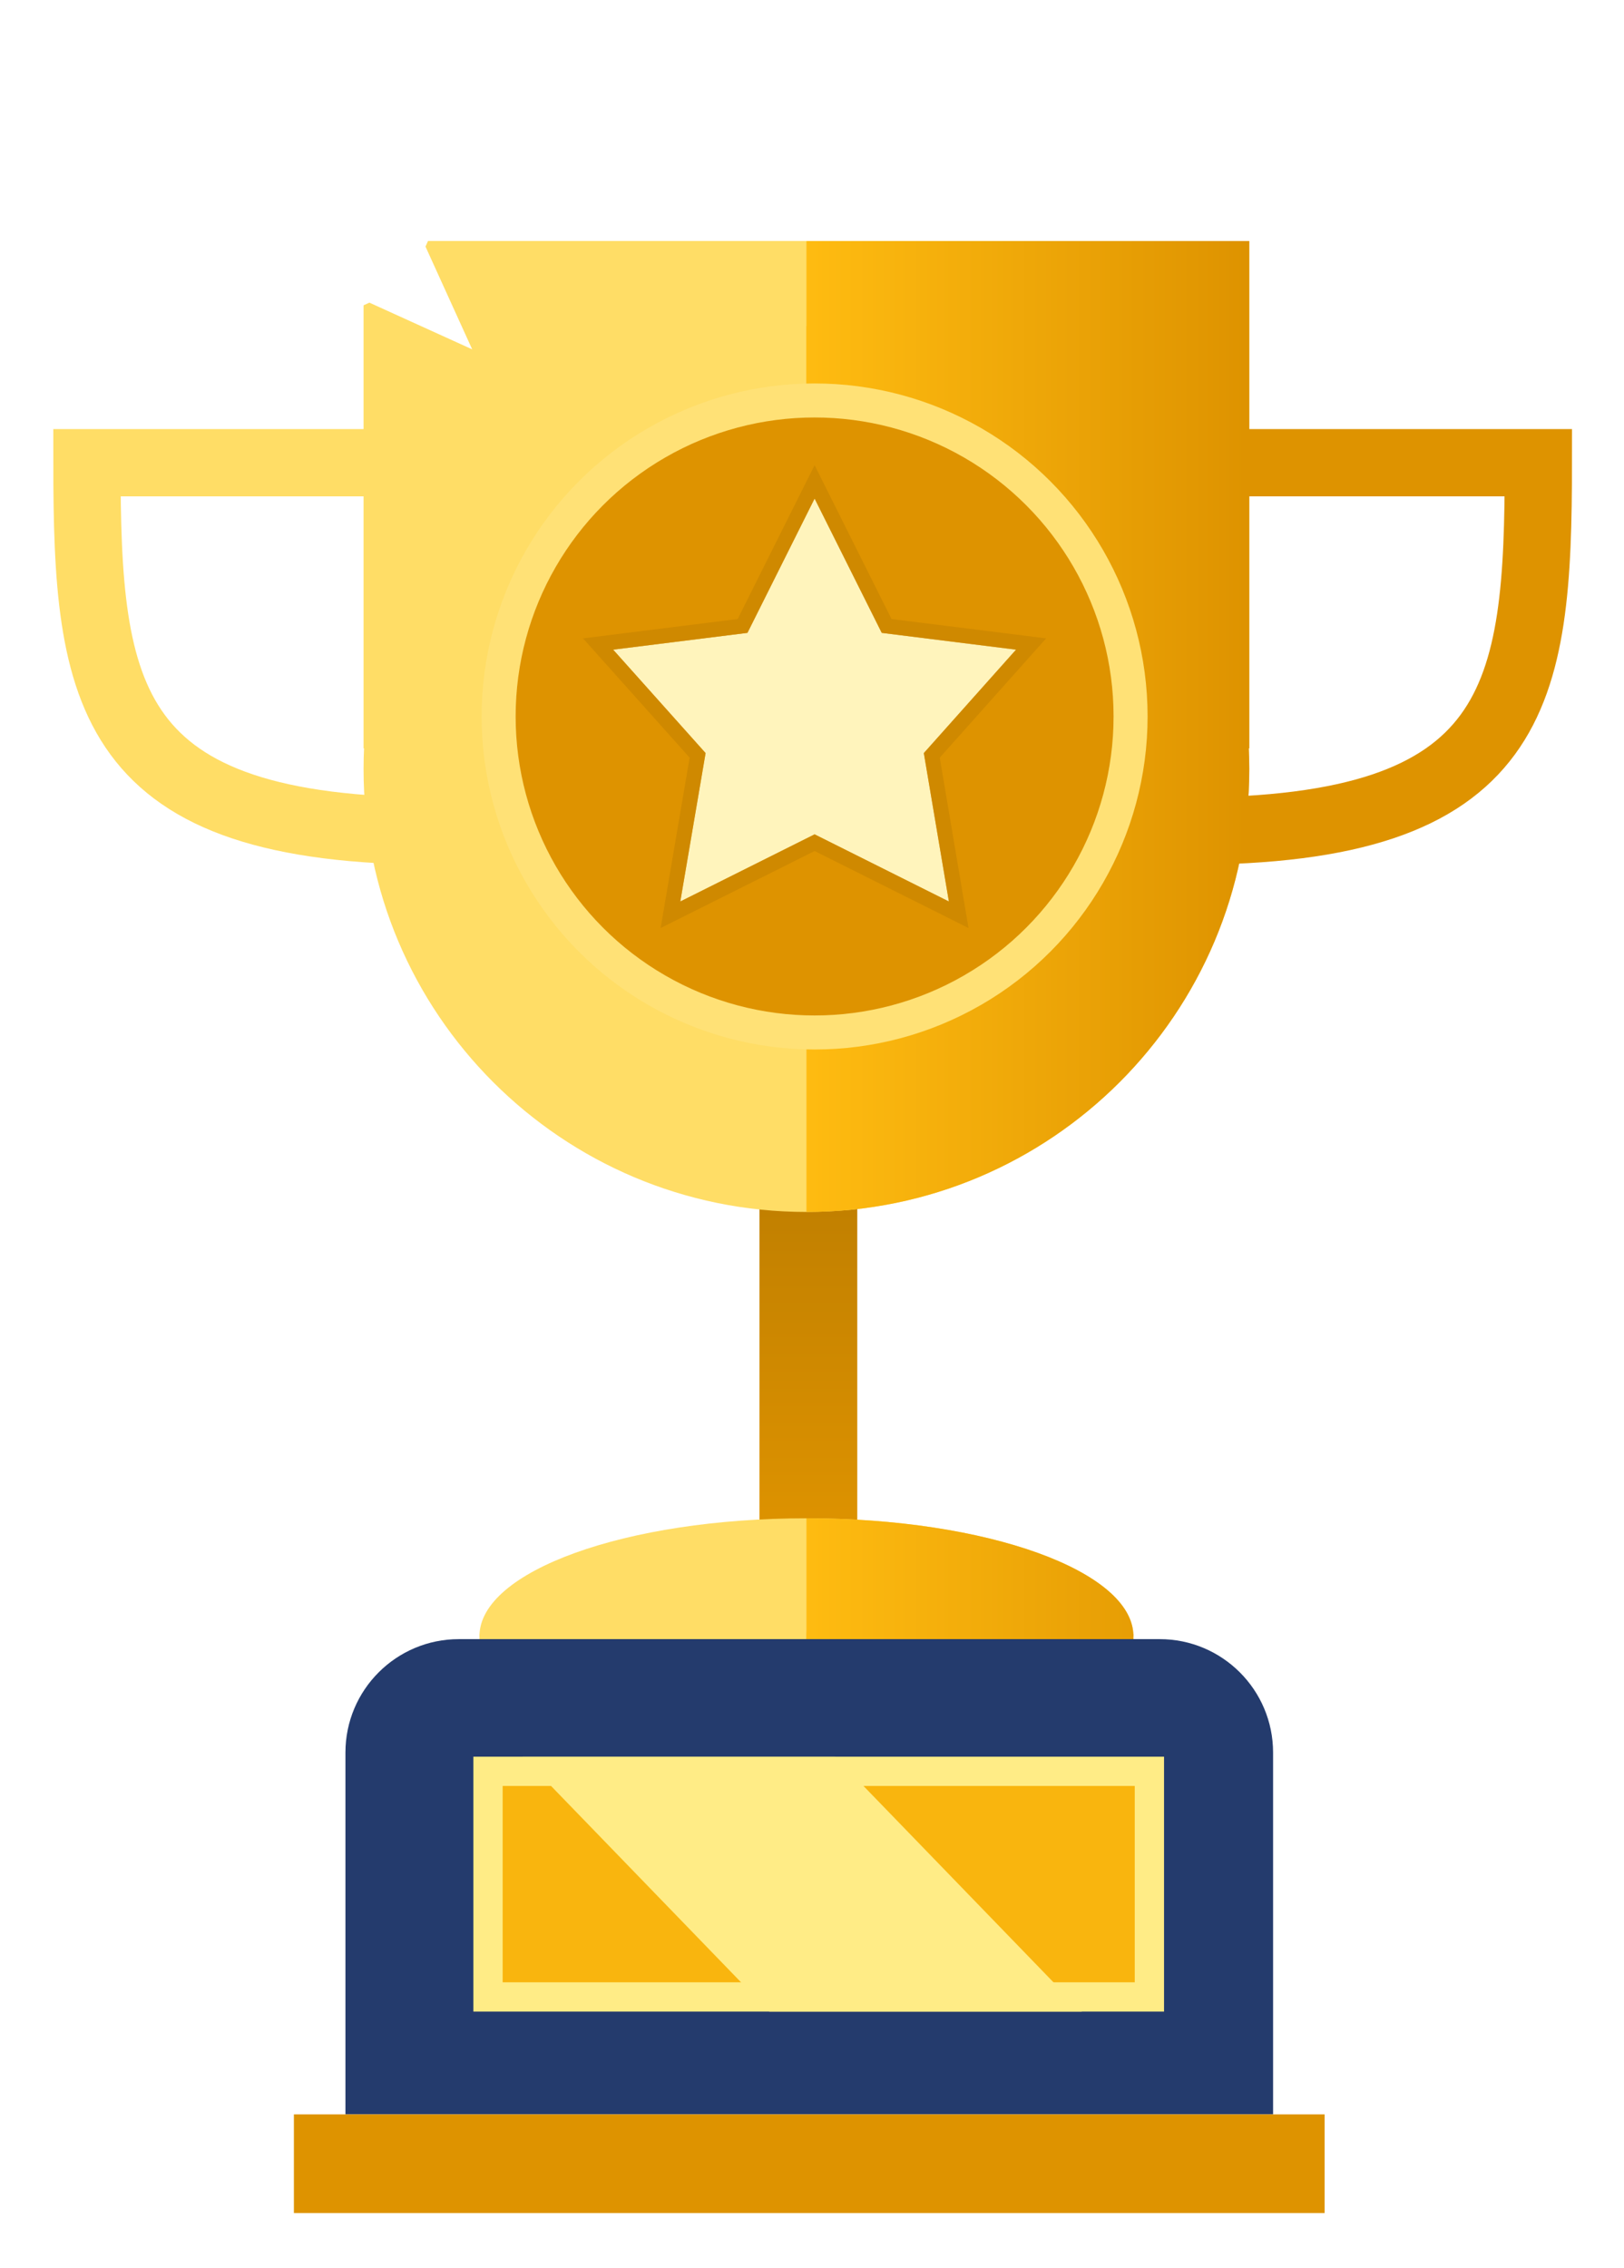 <svg width="106" height="148" viewBox="0 0 106 148" fill="none" xmlns="http://www.w3.org/2000/svg">
<g id="Trophy Cup" filter="url(#filter0_d_709_485)">
<rect id="Rectangle 18" x="46.897" y="75.033" width="6.382" height="22.505" fill="url(#paint0_linear_709_485)"/>
<path id="Vector 1" d="M22.683 27.524H3C3 42.788 4.171 51.568 25.918 51.568" stroke="#FFDD66" stroke-width="4.39"/>
<g id="Vector">
<path d="M78.868 47.516C78.868 63.481 65.927 76.422 49.962 76.422C33.997 76.422 21.055 63.481 21.055 47.516C21.055 31.551 33.997 18.609 49.962 18.609C65.927 18.609 78.868 31.551 78.868 47.516Z" fill="#FFDD66"/>
<path d="M49.962 96.414C38.175 96.414 28.619 99.861 28.619 104.113H71.304C71.304 99.861 61.749 96.414 49.962 96.414Z" fill="#FFDD66"/>
<path d="M21.055 13.054H78.868V46.165H21.055V13.054Z" fill="#FFDD66"/>
<path d="M71.304 105.599H28.619V103.978H71.304V105.599Z" fill="#FFDD66"/>
</g>
<path id="Vector 2" d="M78.051 27.524H97.734C97.734 42.788 96.564 51.568 74.816 51.568" stroke="#DE9300" stroke-width="4.39"/>
<g id="Vector_2">
<path d="M78.868 47.516C78.868 63.48 65.926 76.422 49.962 76.422C49.962 76.422 49.962 63.48 49.962 47.516C49.962 31.551 49.962 18.609 49.962 18.609C65.926 18.609 78.868 31.551 78.868 47.516Z" fill="url(#paint1_linear_709_485)"/>
<path d="M49.962 96.414C49.962 96.414 49.962 99.861 49.962 104.113H71.304C71.304 99.861 61.749 96.414 49.962 96.414Z" fill="url(#paint2_linear_709_485)"/>
<path d="M49.962 13.056H78.868V46.165H49.962V13.056Z" fill="url(#paint3_linear_709_485)"/>
<path d="M71.304 105.599H49.962C49.962 105.599 49.914 104.609 49.962 103.978C50.593 95.667 71.304 103.978 71.304 103.978V105.599Z" fill="url(#paint4_linear_709_485)"/>
</g>
<circle id="Ellipse 9" cx="50.53" cy="44.298" r="17.299" fill="#DCAE0C"/>
<circle id="Ellipse 8" cx="50.495" cy="44.085" r="20.624" fill="#DE9300" stroke="#FFE176" stroke-width="2.221"/>
<g id="Vector_3">
<path d="M50.495 29.863L54.877 38.629L63.643 39.724L57.624 46.474L59.26 56.16L50.495 51.777L41.729 56.16L43.38 46.474L37.346 39.724L46.112 38.629L50.495 29.863Z" fill="#FFF4BC"/>
<path d="M50.931 29.645L50.495 28.773L50.058 29.645L45.792 38.177L37.286 39.24L36.362 39.356L36.983 40.05L42.859 46.624L41.248 56.078L41.087 57.026L41.947 56.596L50.495 52.322L59.042 56.596L59.901 57.026L59.741 56.079L58.144 46.624L64.007 40.049L64.625 39.356L63.703 39.24L55.197 38.177L50.931 29.645Z" stroke="#C98500" stroke-opacity="0.7" stroke-width="0.975"/>
</g>
<path id="Vector_4" d="M14.728 20.125L17.776 13.417L14.728 6.708L21.436 9.756L28.145 6.708L25.097 13.417L28.145 20.125L21.436 17.077L14.728 20.125Z" fill="white"/>
<path id="Rectangle 16" d="M19.872 111.706C19.872 107.616 23.187 104.301 27.276 104.301H73.016C77.105 104.301 80.42 107.616 80.42 111.706V135.317H19.872V111.706Z" fill="#243B6D"/>
<rect id="Rectangle 17" x="29.178" y="112.928" width="43.169" height="14.726" fill="#F9B50E" stroke="#FFEC86" stroke-width="1.911"/>
<path id="Rectangle 20" d="M31.443 111.973H51.836L67.936 128.609H47.543L31.443 111.973Z" fill="#FFEC86"/>
<rect id="Rectangle 19" x="16.508" y="135.317" width="67.276" height="6.44" fill="#DE9300"/>
</g>
<defs>
<filter id="filter0_d_709_485" x="0.423" y="6.326" width="105.238" height="141.163" filterUnits="userSpaceOnUse" color-interpolation-filters="sRGB">
<feFlood flood-opacity="0" result="BackgroundImageFix"/>
<feColorMatrix in="SourceAlpha" type="matrix" values="0 0 0 0 0 0 0 0 0 0 0 0 0 0 0 0 0 0 127 0" result="hardAlpha"/>
<feOffset dx="2.675" dy="2.675"/>
<feGaussianBlur stdDeviation="1.529"/>
<feComposite in2="hardAlpha" operator="out"/>
<feColorMatrix type="matrix" values="0 0 0 0 0 0 0 0 0 0 0 0 0 0 0 0 0 0 0.3 0"/>
<feBlend mode="normal" in2="BackgroundImageFix" result="effect1_dropShadow_709_485"/>
<feBlend mode="normal" in="SourceGraphic" in2="effect1_dropShadow_709_485" result="shape"/>
</filter>
<linearGradient id="paint0_linear_709_485" x1="50.087" y1="75.033" x2="50.087" y2="97.538" gradientUnits="userSpaceOnUse">
<stop stop-color="#C07F00"/>
<stop offset="1" stop-color="#DE9300"/>
</linearGradient>
<linearGradient id="paint1_linear_709_485" x1="78.669" y1="42.206" x2="49.69" y2="42.206" gradientUnits="userSpaceOnUse">
<stop stop-color="#DE9300"/>
<stop offset="1" stop-color="#FFBC11"/>
</linearGradient>
<linearGradient id="paint2_linear_709_485" x1="78.669" y1="42.206" x2="49.69" y2="42.206" gradientUnits="userSpaceOnUse">
<stop stop-color="#DE9300"/>
<stop offset="1" stop-color="#FFBC11"/>
</linearGradient>
<linearGradient id="paint3_linear_709_485" x1="78.669" y1="42.206" x2="49.69" y2="42.206" gradientUnits="userSpaceOnUse">
<stop stop-color="#DE9300"/>
<stop offset="1" stop-color="#FFBC11"/>
</linearGradient>
<linearGradient id="paint4_linear_709_485" x1="78.669" y1="42.206" x2="49.69" y2="42.206" gradientUnits="userSpaceOnUse">
<stop stop-color="#DE9300"/>
<stop offset="1" stop-color="#FFBC11"/>
</linearGradient>
</defs>
</svg>

